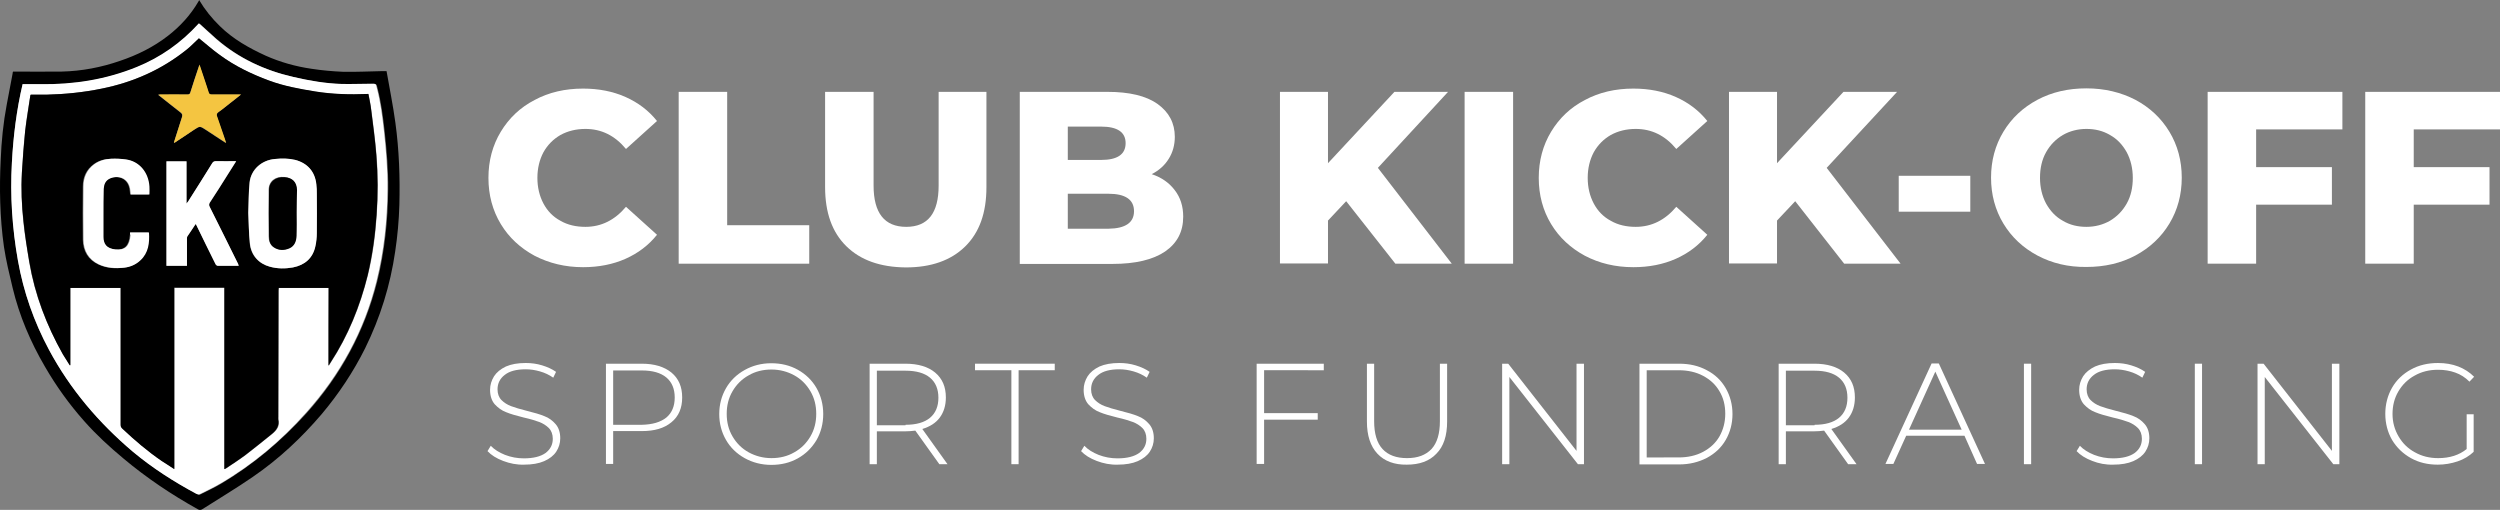 <?xml version="1.0" encoding="utf-8"?>
<!-- Generator: Adobe Illustrator 23.0.1, SVG Export Plug-In . SVG Version: 6.00 Build 0)  -->
<svg version="1.1" id="Layer_1" xmlns="http://www.w3.org/2000/svg" xmlns:xlink="http://www.w3.org/1999/xlink" x="0px" y="0px"
	 viewBox="0 0 1072.3 218.7" style="enable-background:new 0 0 1072.3 218.7;" xml:space="preserve">
<rect x="0" y="0" width="1072.3" height="218.7" fill="#808080" stroke="none"/>
<style type="text/css">
	.st0{fill:#FFFFFF;}
	.st1{fill:#F4C541;}
</style>
<g>
	<g>
		<g>
			<path class="st0" d="M229.3,109.7c-6.1-3.3-11-7.8-14.5-13.6c-3.5-5.8-5.3-12.4-5.3-19.8s1.8-14,5.3-19.8s8.3-10.4,14.5-13.6
				c6.1-3.3,13.1-4.9,20.8-4.9c6.7,0,12.8,1.2,18.2,3.6c5.4,2.4,9.9,5.8,13.5,10.3l-13.3,12c-4.8-5.8-10.6-8.6-17.4-8.6
				c-4,0-7.6,0.9-10.7,2.6c-3.1,1.8-5.5,4.2-7.3,7.4c-1.7,3.2-2.6,6.9-2.6,11s0.9,7.8,2.6,11c1.7,3.2,4.1,5.7,7.3,7.4
				c3.1,1.8,6.7,2.6,10.7,2.6c6.8,0,12.6-2.9,17.4-8.6l13.3,12c-3.6,4.5-8.1,7.9-13.5,10.3s-11.5,3.6-18.2,3.6
				C242.4,114.6,235.5,112.9,229.3,109.7z"/>
			<path class="st0" d="M291.1,39.4h20.8v57.2h35.2v16.5h-56V39.4z"/>
			<path class="st0" d="M363,105.6c-6.1-6-9.1-14.4-9.1-25.4V39.4h20.8v40.2c0,11.8,4.7,17.7,14,17.7s13.9-5.9,13.9-17.7V39.4h20.5
				v40.9c0,11-3,19.4-9.1,25.4s-14.6,9-25.5,9C377.6,114.6,369.1,111.6,363,105.6z"/>
			<path class="st0" d="M503.9,81.6c2.4,3.1,3.6,6.9,3.6,11.3c0,6.5-2.6,11.4-7.8,15c-5.2,3.5-12.7,5.3-22.5,5.3h-39.8V39.4H475
				c9.4,0,16.6,1.7,21.5,5.2s7.4,8.2,7.4,14.1c0,3.5-0.9,6.7-2.6,9.4c-1.7,2.8-4.2,5-7.3,6.6C498.2,76.1,501.5,78.4,503.9,81.6z
				 M458,54.4v14.2h14.3c7,0,10.5-2.4,10.5-7.2c0-4.7-3.5-7.1-10.5-7.1H458V54.4z M486.4,90.6c0-5-3.7-7.5-11-7.5H458v15h17.5
				C482.7,98,486.4,95.5,486.4,90.6z"/>
			<path class="st0" d="M577.4,86.3l-7.8,8.3V113H549V39.4h20.6V70l28.5-30.6h23L591,72l31.7,41.1h-24.2L577.4,86.3z"/>
			<path class="st0" d="M628.1,39.4H649v73.7h-20.8V39.4H628.1z"/>
			<path class="st0" d="M679.8,109.7c-6.1-3.3-11-7.8-14.5-13.6c-3.5-5.8-5.3-12.4-5.3-19.8s1.8-14,5.3-19.8s8.3-10.4,14.5-13.6
				c6.1-3.3,13.1-4.9,20.8-4.9c6.7,0,12.8,1.2,18.2,3.6c5.4,2.4,9.9,5.8,13.5,10.3l-13.3,12c-4.8-5.8-10.6-8.6-17.4-8.6
				c-4,0-7.6,0.9-10.7,2.6c-3.1,1.8-5.5,4.2-7.3,7.4c-1.7,3.2-2.6,6.9-2.6,11s0.9,7.8,2.6,11c1.7,3.2,4.1,5.7,7.3,7.4
				c3.1,1.8,6.7,2.6,10.7,2.6c6.8,0,12.6-2.9,17.4-8.6l13.3,12c-3.6,4.5-8.1,7.9-13.5,10.3s-11.5,3.6-18.2,3.6
				C692.8,114.6,685.9,112.9,679.8,109.7z"/>
			<path class="st0" d="M770,86.3l-7.8,8.3V113h-20.6V39.4h20.6V70l28.5-30.6h23L783.5,72l31.7,41.1H791L770,86.3z"/>
			<path class="st0" d="M814.4,75.4h30.7v15.4h-30.7V75.4z"/>
			<path class="st0" d="M873.9,109.6c-6.2-3.3-11.1-7.9-14.6-13.7c-3.5-5.8-5.3-12.4-5.3-19.7s1.8-13.9,5.3-19.7s8.4-10.4,14.6-13.7
				c6.2-3.3,13.2-4.9,21-4.9s14.8,1.7,21,4.9c6.2,3.3,11.1,7.9,14.6,13.7s5.3,12.4,5.3,19.7s-1.8,13.9-5.3,19.7
				c-3.5,5.8-8.4,10.4-14.6,13.7c-6.2,3.3-13.2,4.9-21,4.9C887.1,114.6,880.1,112.9,873.9,109.6z M905,94.7c3-1.8,5.4-4.2,7.2-7.4
				c1.8-3.2,2.6-6.9,2.6-11s-0.9-7.8-2.6-11c-1.8-3.2-4.1-5.7-7.2-7.4c-3-1.8-6.4-2.6-10.1-2.6s-7.1,0.9-10.1,2.6
				c-3,1.8-5.4,4.2-7.2,7.4c-1.8,3.2-2.6,6.9-2.6,11s0.9,7.8,2.6,11c1.8,3.2,4.1,5.7,7.2,7.4c3,1.8,6.4,2.6,10.1,2.6
				S902,96.4,905,94.7z"/>
			<path class="st0" d="M967.7,55.5v16.2h32.5v16.1h-32.5v25.3h-20.8V39.4h57.8v16.1H967.7z"/>
			<path class="st0" d="M1035.3,55.5v16.2h32.5v16.1h-32.5v25.3h-20.8V39.4h57.8v16.1H1035.3z"/>
		</g>
		<g>
			<path class="st0" d="M215.8,197.7c-2.9-1.1-5.1-2.5-6.7-4.2l1.4-2.3c1.5,1.6,3.6,2.9,6.1,3.9c2.6,1,5.3,1.5,8.1,1.5
				c4.1,0,7.2-0.8,9.3-2.3c2.1-1.6,3.1-3.6,3.1-6.1c0-1.9-0.6-3.5-1.7-4.6c-1.1-1.1-2.5-2-4.1-2.6s-3.9-1.3-6.6-1.9
				c-3.2-0.8-5.7-1.5-7.6-2.3c-1.9-0.7-3.5-1.9-4.9-3.4c-1.3-1.5-2-3.6-2-6.2c0-2.1,0.6-4,1.7-5.8c1.1-1.7,2.8-3.1,5.1-4.2
				c2.3-1,5.1-1.5,8.5-1.5c2.4,0,4.7,0.3,7,1s4.3,1.6,6,2.8l-1.2,2.5c-1.7-1.2-3.6-2.1-5.7-2.7c-2.1-0.6-4.1-0.9-6.1-0.9
				c-4,0-7,0.8-9,2.4c-2.1,1.6-3.1,3.7-3.1,6.2c0,1.9,0.6,3.5,1.7,4.6c1.1,1.1,2.5,2,4.1,2.6s3.9,1.3,6.7,2c3.2,0.8,5.7,1.5,7.6,2.3
				c1.9,0.7,3.5,1.9,4.8,3.4s2,3.5,2,6.1c0,2.1-0.6,4-1.7,5.7c-1.1,1.7-2.9,3.1-5.2,4.1s-5.2,1.5-8.6,1.5
				C221.7,199.4,218.7,198.8,215.8,197.7z"/>
			<path class="st0" d="M288,159.8c3.1,2.6,4.6,6.1,4.6,10.7c0,4.5-1.5,8.1-4.6,10.6c-3.1,2.6-7.3,3.8-12.7,3.8H263V199h-3.1v-43
				h15.4C280.7,156,284.9,157.3,288,159.8z M285.8,179.1c2.4-2,3.6-4.9,3.6-8.6c0-3.7-1.2-6.6-3.6-8.6s-5.9-3-10.5-3H263v23.3h12.3
				C279.8,182.1,283.3,181.1,285.8,179.1z"/>
			<path class="st0" d="M319.4,196.5c-3.4-1.9-6.1-4.5-8-7.8s-2.9-7-2.9-11.1s1-7.8,2.9-11.1s4.6-5.9,8-7.8
				c3.4-1.9,7.2-2.9,11.4-2.9c4.2,0,8,0.9,11.4,2.8c3.4,1.9,6.1,4.5,8,7.8s2.9,7.1,2.9,11.2c0,4.1-1,7.9-2.9,11.2
				c-2,3.3-4.6,5.9-8,7.8c-3.4,1.9-7.2,2.8-11.4,2.8C326.7,199.4,322.8,198.4,319.4,196.5z M340.7,194c2.9-1.6,5.2-3.9,6.9-6.8
				c1.7-2.9,2.5-6.1,2.5-9.7s-0.8-6.8-2.5-9.7s-4-5.2-6.9-6.8s-6.2-2.5-9.8-2.5s-6.9,0.8-9.8,2.5c-2.9,1.6-5.2,3.9-6.9,6.8
				c-1.7,2.9-2.5,6.1-2.5,9.7s0.8,6.8,2.5,9.7s4,5.2,6.9,6.8s6.2,2.5,9.8,2.5S337.8,195.7,340.7,194z"/>
			<path class="st0" d="M402.9,199.1l-10.3-14.4c-1.5,0.2-2.9,0.3-4.2,0.3h-12.3v14.1H373V156h15.4c5.4,0,9.7,1.3,12.7,3.8
				c3.1,2.6,4.6,6.1,4.6,10.7c0,3.4-0.9,6.3-2.6,8.6s-4.2,3.9-7.5,4.9l10.8,15.1H402.9z M388.4,182.2c4.6,0,8.1-1,10.5-3
				s3.6-4.9,3.6-8.6c0-3.7-1.2-6.6-3.6-8.6s-5.9-3-10.5-3h-12.3v23.4h12.3V182.2z"/>
			<path class="st0" d="M433.7,158.8h-15.5V156h34.2v2.8h-15.5v40.3h-3.1v-40.3H433.7z"/>
			<path class="st0" d="M470.4,197.7c-2.9-1.1-5.1-2.5-6.7-4.2l1.4-2.3c1.5,1.6,3.6,2.9,6.1,3.9c2.6,1,5.3,1.5,8.1,1.5
				c4.1,0,7.2-0.8,9.3-2.3c2.1-1.6,3.1-3.6,3.1-6.1c0-1.9-0.6-3.5-1.7-4.6s-2.5-2-4.1-2.6s-3.9-1.3-6.6-1.9
				c-3.2-0.8-5.7-1.5-7.6-2.3c-1.9-0.7-3.5-1.9-4.9-3.4c-1.3-1.5-2-3.6-2-6.2c0-2.1,0.6-4,1.7-5.8c1.1-1.7,2.8-3.1,5.1-4.2
				c2.3-1,5.1-1.5,8.5-1.5c2.4,0,4.7,0.3,7,1s4.3,1.6,6,2.8l-1.2,2.5c-1.7-1.2-3.6-2.1-5.7-2.7c-2.1-0.6-4.1-0.9-6.1-0.9
				c-4,0-7,0.8-9,2.4c-2.1,1.6-3.1,3.7-3.1,6.2c0,1.9,0.6,3.5,1.7,4.6s2.5,2,4.1,2.6s3.9,1.3,6.7,2c3.2,0.8,5.7,1.5,7.6,2.3
				c1.9,0.7,3.5,1.9,4.8,3.4s2,3.5,2,6.1c0,2.1-0.6,4-1.7,5.7s-2.9,3.1-5.2,4.1c-2.3,1-5.2,1.5-8.6,1.5
				C476.3,199.4,473.3,198.8,470.4,197.7z"/>
			<path class="st0" d="M542.2,158.8v18.4h23v2.8h-23v19H539v-43h28.8v2.8H542.2z"/>
			<path class="st0" d="M590.8,194.6c-3-3.2-4.5-7.8-4.5-13.8V156h3.1v24.7c0,5.3,1.2,9.3,3.6,11.9c2.4,2.6,5.9,3.9,10.5,3.9
				s8-1.3,10.5-3.9c2.4-2.6,3.6-6.6,3.6-11.9V156h3.1v24.8c0,6.1-1.5,10.7-4.6,13.8c-3,3.2-7.3,4.7-12.7,4.7
				C598.1,199.4,593.8,197.8,590.8,194.6z"/>
			<path class="st0" d="M679.4,156v43.1h-2.6l-29.4-37.4v37.4h-3.1V156h2.6l29.3,37.4V156H679.4z"/>
			<path class="st0" d="M703.2,156h17c4.5,0,8.4,0.9,11.9,2.8c3.5,1.8,6.2,4.4,8.1,7.7c1.9,3.3,2.9,7,2.9,11.1s-1,7.8-2.9,11.1
				s-4.6,5.8-8.1,7.7c-3.5,1.8-7.4,2.8-11.9,2.8h-17V156z M720,196.2c4,0,7.5-0.8,10.5-2.4c3-1.6,5.4-3.8,7-6.6s2.5-6.1,2.5-9.7
				c0-3.7-0.8-6.9-2.5-9.7c-1.6-2.8-4-5-7-6.6s-6.5-2.4-10.5-2.4h-13.7v37.4L720,196.2L720,196.2z"/>
			<path class="st0" d="M792.7,199.1l-10.3-14.4c-1.5,0.2-2.9,0.3-4.2,0.3H766v14.1h-3.1V156h15.4c5.4,0,9.7,1.3,12.7,3.8
				c3.1,2.6,4.6,6.1,4.6,10.7c0,3.4-0.9,6.3-2.6,8.6c-1.7,2.3-4.2,3.9-7.5,4.9l10.8,15.1H792.7z M778.3,182.2c4.6,0,8.1-1,10.5-3
				s3.6-4.9,3.6-8.6c0-3.7-1.2-6.6-3.6-8.6c-2.4-2-5.9-3-10.5-3H766v23.4h12.3V182.2z"/>
			<path class="st0" d="M842.6,186.9h-25l-5.5,12.1h-3.4l19.8-43.1h3.1l19.8,43.1H848L842.6,186.9z M841.4,184.3l-11.3-24.9
				l-11.3,24.9H841.4z"/>
			<path class="st0" d="M868.1,156h3.1v43.1h-3.1V156z"/>
			<path class="st0" d="M897.4,197.7c-2.9-1.1-5.1-2.5-6.7-4.2l1.4-2.3c1.5,1.6,3.6,2.9,6.1,3.9c2.6,1,5.3,1.5,8.1,1.5
				c4.1,0,7.2-0.8,9.3-2.3c2.1-1.6,3.1-3.6,3.1-6.1c0-1.9-0.6-3.5-1.7-4.6c-1.1-1.1-2.5-2-4.1-2.6s-3.9-1.3-6.6-1.9
				c-3.2-0.8-5.7-1.5-7.6-2.3c-1.9-0.7-3.5-1.9-4.9-3.4c-1.3-1.5-2-3.6-2-6.2c0-2.1,0.6-4,1.7-5.8c1.1-1.7,2.8-3.1,5.1-4.2
				c2.3-1,5.1-1.5,8.5-1.5c2.4,0,4.7,0.3,7,1s4.3,1.6,6,2.8l-1.2,2.5c-1.7-1.2-3.6-2.1-5.7-2.7c-2.1-0.6-4.1-0.9-6.1-0.9
				c-4,0-7,0.8-9,2.4c-2.1,1.6-3.1,3.7-3.1,6.2c0,1.9,0.6,3.5,1.7,4.6c1.1,1.1,2.5,2,4.1,2.6s3.9,1.3,6.7,2c3.2,0.8,5.7,1.5,7.6,2.3
				c1.9,0.7,3.5,1.9,4.8,3.4s2,3.5,2,6.1c0,2.1-0.6,4-1.7,5.7c-1.1,1.7-2.9,3.1-5.2,4.1s-5.2,1.5-8.6,1.5
				C903.2,199.4,900.2,198.8,897.4,197.7z"/>
			<path class="st0" d="M941.4,156h3.1v43.1h-3.1V156z"/>
			<path class="st0" d="M1003.4,156v43.1h-2.6l-29.4-37.4v37.4h-3.1V156h2.6l29.3,37.4V156H1003.4z"/>
			<path class="st0" d="M1058,177.7h3v16.1c-1.9,1.8-4.2,3.2-6.9,4.1c-2.7,0.9-5.5,1.4-8.5,1.4c-4.3,0-8.1-0.9-11.5-2.8
				c-3.4-1.9-6.1-4.5-8.1-7.8c-1.9-3.3-2.9-7.1-2.9-11.2c0-4.1,1-7.9,2.9-11.2s4.6-5.9,8.1-7.8c3.4-1.9,7.3-2.8,11.6-2.8
				c3.2,0,6.1,0.5,8.7,1.5s4.9,2.5,6.8,4.4l-2,2.1c-1.8-1.8-3.8-3.1-6.1-3.9c-2.2-0.8-4.7-1.2-7.4-1.2c-3.7,0-7,0.8-10,2.5
				c-3,1.6-5.3,3.9-7,6.8c-1.7,2.9-2.5,6.1-2.5,9.7c0,3.5,0.9,6.7,2.6,9.6c1.7,2.9,4,5.2,7,6.8c3,1.7,6.3,2.5,10,2.5
				c4.9,0,9-1.3,12.2-3.9L1058,177.7L1058,177.7z"/>
		</g>
	</g>
	<g>
		<path d="M5.6,30.7c7.1,0,14,0.1,20.9,0c8.6-0.2,16.9-1.8,25-4.6c7.4-2.5,14.3-5.9,20.5-10.7c5.3-4.1,9.8-9,13.2-14.9
			c0.1-0.1,0.1-0.2,0.2-0.5c2.5,4.2,5.5,7.9,8.9,11.2c5.7,5.6,12.5,9.4,19.7,12.7c6.3,2.8,12.8,4.6,19.6,5.6
			c4.5,0.7,9.1,1.1,13.7,1.3c5.6,0.1,11.2-0.2,16.8-0.3c0.5,0,0.9,0,1.7,0c1.3,7.4,2.8,14.8,3.8,22.2c1.6,11.7,2,23.4,1.7,35.2
			c-0.2,6.7-0.8,13.4-1.8,20c-2.1,14.5-6.4,28.3-12.9,41.5c-5.1,10.2-11.3,19.5-18.6,28.2c-8.7,10.2-18.4,19.3-29.5,26.9
			c-7.1,4.9-14.5,9.3-21.7,13.9c-0.7,0.4-1.2,0.5-2,0C73.5,212.1,62.9,205,53,196.7c-6-5-11.7-10.2-16.9-16.1
			c-6.4-7.2-12-15-16.8-23.3c-6.2-10.6-11-21.8-13.9-33.9c-1.4-5.8-2.8-11.6-3.7-17.5c-0.9-6.3-1.4-12.7-1.6-19.1
			c-0.2-6-0.1-12.1,0.2-18.1c0.3-8,1.1-16,2.6-23.9c0.8-4.4,1.7-8.8,2.5-13.2C5.4,31.2,5.5,30.9,5.6,30.7z M9.7,36.1
			c-2.6,11-4,22.3-4.6,33.7c-0.8,14.1,0.2,28.1,2.6,42C10.1,125.2,14.5,138,21,150c9.1,17,21.4,31.4,36.2,43.8
			c8.4,7.1,17.6,12.9,27.3,18.1c0.4,0.2,1,0.4,1.4,0.2c3-1.5,6-2.9,8.9-4.6c13.8-8.2,25.9-18.4,36.7-30.3
			c14.7-16.4,24.9-35.1,30.3-56.5c3.2-12.9,4.6-26.1,4.7-39.4c0.1-8.3-0.6-16.6-1.5-24.9c-0.7-6.3-1.5-12.6-3.1-18.7
			c-0.4-1.7-0.4-1.7-2.2-1.7c-4.3,0.1-8.6,0.3-12.8,0.1c-7-0.2-14-1.4-20.8-3c-12.3-2.8-23.5-8-33.1-16.3c-2.5-2.2-4.9-4.4-7.4-6.7
			c-0.1,0.1-0.2,0.2-0.3,0.3C77.9,18.5,69.1,24.7,59,28.8c-13.2,5.4-27.2,7.6-41.4,7.4C14.8,36.1,12.3,36.1,9.7,36.1z"/>
		<path class="st0" d="M9.7,36.1c2.6,0,5.1,0,7.6,0c14.3,0.2,28.2-2,41.4-7.4C68.8,24.6,77.6,18.4,85,10.3c0.1-0.1,0.2-0.2,0.3-0.3
			c2.5,2.2,4.9,4.5,7.4,6.7c9.6,8.3,20.8,13.5,33.1,16.3c6.9,1.6,13.8,2.8,20.8,3c4.3,0.1,8.6-0.1,12.8-0.1c1.8,0,1.8,0,2.2,1.7
			c1.6,6.1,2.4,12.4,3.1,18.7c0.9,8.3,1.6,16.6,1.5,24.9c-0.1,13.3-1.5,26.5-4.7,39.4c-5.3,21.4-15.6,40.1-30.3,56.5
			c-10.7,12-22.8,22.2-36.7,30.3c-2.9,1.7-5.9,3.1-8.9,4.6c-0.3,0.2-1,0-1.4-0.2c-9.7-5.2-18.9-11.1-27.3-18.1
			C42.4,181.4,30.1,167,21,150c-6.4-12-10.9-24.7-13.3-38.2c-2.5-13.9-3.4-27.9-2.6-42C5.7,58.5,7.1,47.2,9.7,36.1z M140.9,156.7
			c0.1,0,0.2,0.1,0.2,0.1c0.3-0.4,0.5-0.9,0.8-1.3c7.5-11.5,12.6-24.1,15.9-37.4c2.1-8.5,3.2-17.1,3.8-25.8
			c0.6-8.6,0.6-17.2-0.1-25.7c-0.5-6.5-1.4-12.9-2.2-19.3c-0.3-2.3-0.8-4.6-1.2-6.9c-0.2,0-0.4,0-0.5,0c-7.5,0.3-15,0.1-22.4-1.1
			c-6.7-1.1-13.4-2.3-19.8-4.7c-7.5-2.7-14.6-6.2-21-10.9c-3.1-2.2-5.9-4.8-9-7.2c-0.7,0.7-1.6,1.6-2.5,2.4
			c-0.9,0.9-1.8,1.7-2.8,2.5c-10.8,8.5-23,13.9-36.4,16.6c-7.7,1.6-15.6,2.4-23.5,2.6c-2.3,0-4.6,0-7,0c0,0.1-0.1,0.3-0.2,0.4
			c-0.8,5-1.7,10-2.2,15.1C10.1,62,9.8,68,9.4,73.9C9,81,9.3,88.1,10,95.1c0.6,5.8,1.6,11.5,2.5,17.3c2.4,14.1,7.4,27.2,14.6,39.5
			c0.9,1.6,2,3.2,3,4.8c0.1,0,0.1-0.1,0.2-0.1c0-11,0-22,0-33.1c7.2,0,14.3,0,21.6,0c0,0.6,0,1.1,0,1.6c0,19,0,38,0,57
			c0,0.8,0.2,1.3,0.8,1.8c5.3,5,10.8,9.7,16.8,13.8c1.7,1.1,3.4,2.3,5.4,3.5c0-26.1,0-51.9,0-77.8c7.2,0,14.3,0,21.5,0
			c0,25.9,0,51.8,0,77.8c0.2-0.1,0.3-0.2,0.5-0.2c2.9-2,5.8-3.8,8.6-5.9c3.8-2.9,7.4-5.9,11.2-8.9c2-1.6,3.5-3.5,2.8-6.3
			c-0.1-0.4,0-0.8,0-1.2c0-18,0.1-36.1,0.1-54.1c0-0.4,0-0.7,0.1-1.1c7.2,0,14.2,0,21.4,0C140.9,134.6,140.9,145.6,140.9,156.7z"/>
		<path d="M140.9,156.7c0-11.1,0-22.1,0-33.2c-7.1,0-14.2,0-21.4,0c0,0.4-0.1,0.7-0.1,1.1c0,18-0.1,36.1-0.1,54.1c0,0.4,0,0.8,0,1.2
			c0.6,2.8-0.8,4.7-2.8,6.3c-3.7,3-7.4,6-11.2,8.9c-2.8,2.1-5.7,4-8.6,5.9c-0.1,0.1-0.3,0.2-0.5,0.2c0-26,0-51.8,0-77.8
			c-7.1,0-14.2,0-21.5,0c0,25.8,0,51.7,0,77.8c-1.9-1.3-3.7-2.4-5.4-3.5c-6-4.1-11.5-8.8-16.8-13.8c-0.6-0.5-0.8-1.1-0.8-1.8
			c0-19,0-38,0-57c0-0.5,0-1,0-1.6c-7.2,0-14.4,0-21.6,0c0,11,0,22.1,0,33.1c-0.1,0-0.1,0.1-0.2,0.1c-1-1.6-2-3.2-3-4.8
			C20,139.6,15,126.4,12.6,112.4c-1-5.7-1.9-11.5-2.5-17.3C9.3,88.1,9,81,9.4,73.9c0.4-6,0.8-11.9,1.4-17.8c0.6-5,1.5-10,2.2-15.1
			c0-0.1,0.1-0.3,0.2-0.4c2.3,0,4.6,0,7,0c7.9-0.2,15.7-1,23.5-2.6c13.4-2.7,25.6-8.1,36.3-16.7c1-0.8,1.9-1.6,2.8-2.5
			c0.9-0.8,1.7-1.7,2.5-2.4c3,2.4,5.9,5,9,7.2c6.4,4.7,13.5,8.1,21,10.9c6.4,2.4,13.1,3.6,19.8,4.7c7.4,1.2,14.9,1.4,22.4,1.1
			c0.1,0,0.3,0,0.5,0c0.4,2.3,1,4.6,1.2,6.9c0.8,6.4,1.7,12.9,2.2,19.3c0.7,8.6,0.7,17.2,0.1,25.7c-0.6,8.7-1.8,17.3-3.8,25.8
			c-3.3,13.3-8.4,25.9-15.9,37.4c-0.3,0.4-0.5,0.9-0.8,1.3C141,156.7,141,156.7,140.9,156.7z M106.5,91.3c0.2,4.2,0.2,8.6,0.6,13
			c0.5,5.2,3.8,8.8,8.6,10.1c3.3,0.9,6.6,0.9,9.9,0.3c5.1-1,8.5-3.9,9.6-9.1c0.4-1.8,0.6-3.7,0.6-5.6c0.1-5.6,0-11.3,0-16.9
			c0-1.4-0.1-2.7-0.2-4.1c-0.6-5.4-3.7-9-9-10.4c-2.9-0.7-5.8-0.7-8.8-0.4c-5.6,0.5-10.1,4.4-10.8,10
			C106.6,82.4,106.7,86.7,106.5,91.3z M102.4,114c-0.1-0.3-0.2-0.5-0.3-0.7c-4-8.1-8-16.3-12.1-24.4c-0.4-0.8-0.3-1.4,0.1-2.1
			c2.6-4,5.1-7.9,7.6-11.9c1.2-1.9,2.3-3.7,3.6-5.7c-3,0-5.8,0-8.6,0c-0.8,0-1.2,0.2-1.7,0.9c-3.4,5.5-6.9,10.9-10.3,16.3
			c-0.1,0.2-0.3,0.4-0.7,0.9c0-6.2,0-12.1,0-18.1c-3,0-5.8,0-8.6,0c0,15,0,29.9,0,44.8c2.9,0,5.8,0,8.8,0c0-3.9,0-7.8,0-11.7
			c0-0.3,0-0.6,0.1-0.8c1.2-1.8,2.4-3.6,3.6-5.4c0.2,0.2,0.2,0.3,0.3,0.4c2.8,5.6,5.5,11.3,8.3,16.9c0.1,0.3,0.6,0.6,0.9,0.6
			C96.4,114,99.4,114,102.4,114z M55.8,99.7c0,0.4,0,0.7-0.1,1.1c-0.4,4.6-2.2,6.5-6.4,6.2c-3.9-0.4-5.3-2.4-5.2-5.4
			c0-3.1,0-6.2,0-9.3c0-3.8,0-7.5,0.1-11.3c0-1.8,0.6-3.4,2.4-4.3c3.1-1.6,8-0.8,8.9,4.2c0.2,0.9,0.2,1.7,0.3,2.5c2.7,0,5.4,0,8,0
			c0-1.2,0.1-2.3,0-3.4c-0.4-6.2-4.3-10.8-10-11.6c-2.1-0.3-4.3-0.4-6.4-0.3c-2.6,0.1-5,0.7-7.2,2.3c-3.3,2.4-4.7,5.7-4.7,9.6
			c-0.1,7.6-0.1,15.3,0,22.9c0.1,4.7,2.2,8.4,6.6,10.5c3.5,1.7,7.2,1.9,11,1.4c2.6-0.3,4.9-1.3,6.8-3.1c3.5-3.3,4-7.5,3.7-12
			C61.2,99.7,58.5,99.7,55.8,99.7z M74.6,61.1c0.1,0.1,0.1,0.1,0.2,0.2c2.8-1.9,5.6-3.8,8.4-5.6c2.5-1.7,2.5-1.6,5,0
			c2.8,1.9,5.7,3.7,8.7,5.7c-0.2-0.8-0.4-1.3-0.6-1.9c-1.1-3.1-2.1-6.2-3.2-9.3c-0.3-0.9-0.3-1.5,0.6-2.1c1.7-1.2,3.2-2.5,4.8-3.7
			c1.6-1.2,3.1-2.4,4.8-3.8c-0.5,0-0.7,0-0.9,0c-3.9,0-7.7,0-11.6,0c-0.8,0-1.2-0.2-1.4-1c-0.4-1.3-0.9-2.7-1.3-4
			c-0.8-2.5-1.7-5.1-2.6-7.8c-0.2,0.6-0.3,0.9-0.4,1.2c-1.2,3.6-2.4,7.1-3.5,10.7c-0.2,0.6-0.5,0.9-1.2,0.9c-3.9,0-7.9,0-11.8,0
			c-0.2,0-0.4,0-0.8,0.1c3.3,2.6,6.4,5.1,9.5,7.5c0.8,0.6,1,1.1,0.7,2.1C76.9,53.8,75.7,57.5,74.6,61.1z"/>
		<path class="st0" d="M106.5,91.3c0.2-4.5,0.1-8.8,0.6-13.1c0.6-5.5,5.2-9.5,10.8-10c3-0.3,5.9-0.3,8.8,0.4c5.2,1.4,8.4,5,9,10.4
			c0.2,1.4,0.2,2.7,0.2,4.1c0,5.6,0.1,11.3,0,16.9c0,1.9-0.2,3.8-0.6,5.6c-1.1,5.2-4.6,8.1-9.6,9.1c-3.3,0.6-6.6,0.6-9.9-0.3
			c-4.8-1.3-8.1-4.9-8.6-10.1C106.7,99.9,106.7,95.4,106.5,91.3z M127.2,91.1L127.2,91.1c0-3.2,0.1-6.5,0-9.7
			c-0.1-3.4-1.9-5.2-5.3-5.5c-3.8-0.4-6.6,1.8-6.7,5.4c-0.1,6.7,0,13.3,0,20c0,1.8,0.5,3.6,2.1,4.7c2.1,1.4,4.5,1.4,6.7,0.4
			s2.9-3,3-5.3C127.3,97.8,127.2,94.5,127.2,91.1z"/>
		<path class="st0" d="M102.4,114c-3.1,0-6,0-9,0c-0.3,0-0.7-0.3-0.9-0.6c-2.8-5.6-5.6-11.3-8.3-16.9c0-0.1-0.1-0.2-0.3-0.4
			c-1.2,1.9-2.4,3.6-3.6,5.4c-0.1,0.2-0.1,0.6-0.1,0.8c0,3.9,0,7.7,0,11.7c-3,0-5.8,0-8.8,0c0-14.9,0-29.8,0-44.8c2.8,0,5.6,0,8.6,0
			c0,6,0,11.9,0,18.1c0.3-0.4,0.5-0.6,0.7-0.9C84.2,80.9,87.6,75.5,91,70c0.4-0.7,0.9-0.9,1.7-0.9c2.8,0.1,5.6,0,8.6,0
			c-1.3,2-2.4,3.9-3.6,5.7c-2.5,4-5,8-7.6,11.9c-0.5,0.7-0.6,1.3-0.1,2.1c4.1,8.1,8.1,16.3,12.2,24.5
			C102.2,113.6,102.3,113.8,102.4,114z"/>
		<path class="st0" d="M55.8,99.7c2.7,0,5.4,0,8.1,0c0.3,4.5-0.2,8.8-3.7,12c-1.9,1.8-4.3,2.8-6.8,3.1c-3.8,0.4-7.5,0.2-11-1.4
			c-4.4-2.1-6.5-5.8-6.6-10.5c-0.1-7.6-0.1-15.3,0-22.9c0-3.9,1.5-7.3,4.7-9.6c2.1-1.5,4.6-2.2,7.2-2.3c2.1-0.1,4.3,0,6.4,0.3
			c5.7,0.8,9.6,5.5,10,11.6c0.1,1.1,0,2.2,0,3.4c-2.7,0-5.3,0-8,0c-0.1-0.8-0.2-1.7-0.3-2.5c-1-5.1-5.8-5.8-8.9-4.2
			c-1.7,0.9-2.3,2.5-2.4,4.3c-0.1,3.8-0.1,7.5-0.1,11.3c0,3.1,0,6.2,0,9.3c0,3,1.3,5,5.2,5.4c4.1,0.4,6-1.5,6.4-6.2
			C55.7,100.5,55.7,100.1,55.8,99.7z"/>
		<path class="st1" d="M74.6,61.1c1.2-3.6,2.3-7.3,3.5-10.9c0.3-1,0.1-1.5-0.7-2.1c-3.2-2.4-6.2-4.9-9.5-7.5c0.4,0,0.6-0.1,0.8-0.1
			c3.9,0,7.9-0.1,11.8,0c0.7,0,1-0.2,1.2-0.9c1.1-3.6,2.3-7.1,3.5-10.7c0.1-0.3,0.2-0.7,0.4-1.2c0.9,2.8,1.8,5.3,2.6,7.8
			c0.4,1.3,0.9,2.6,1.3,4c0.2,0.8,0.6,1,1.4,1c3.9,0,7.7,0,11.6,0c0.2,0,0.4,0,0.9,0c-1.7,1.3-3.3,2.6-4.8,3.8
			c-1.6,1.2-3.1,2.6-4.8,3.7c-0.9,0.6-1,1.2-0.6,2.1c1.1,3.1,2.1,6.2,3.2,9.3c0.2,0.5,0.3,1.1,0.6,1.9c-3-2-5.9-3.8-8.7-5.7
			c-2.5-1.6-2.5-1.6-5,0c-2.8,1.9-5.6,3.8-8.4,5.6C74.7,61.2,74.7,61.2,74.6,61.1z"/>
		<path d="M127.2,91.1c0,3.4,0.1,6.7,0,10.1c-0.1,2.2-0.8,4.3-3,5.3c-2.3,1-4.6,1-6.7-0.4c-1.7-1.1-2.1-2.9-2.1-4.7
			c-0.1-6.7-0.1-13.3,0-20c0-3.5,2.9-5.7,6.7-5.4c3.4,0.3,5.2,2.1,5.3,5.5C127.3,84.6,127.2,87.9,127.2,91.1L127.2,91.1z"/>
	</g>
</g>
</svg>
